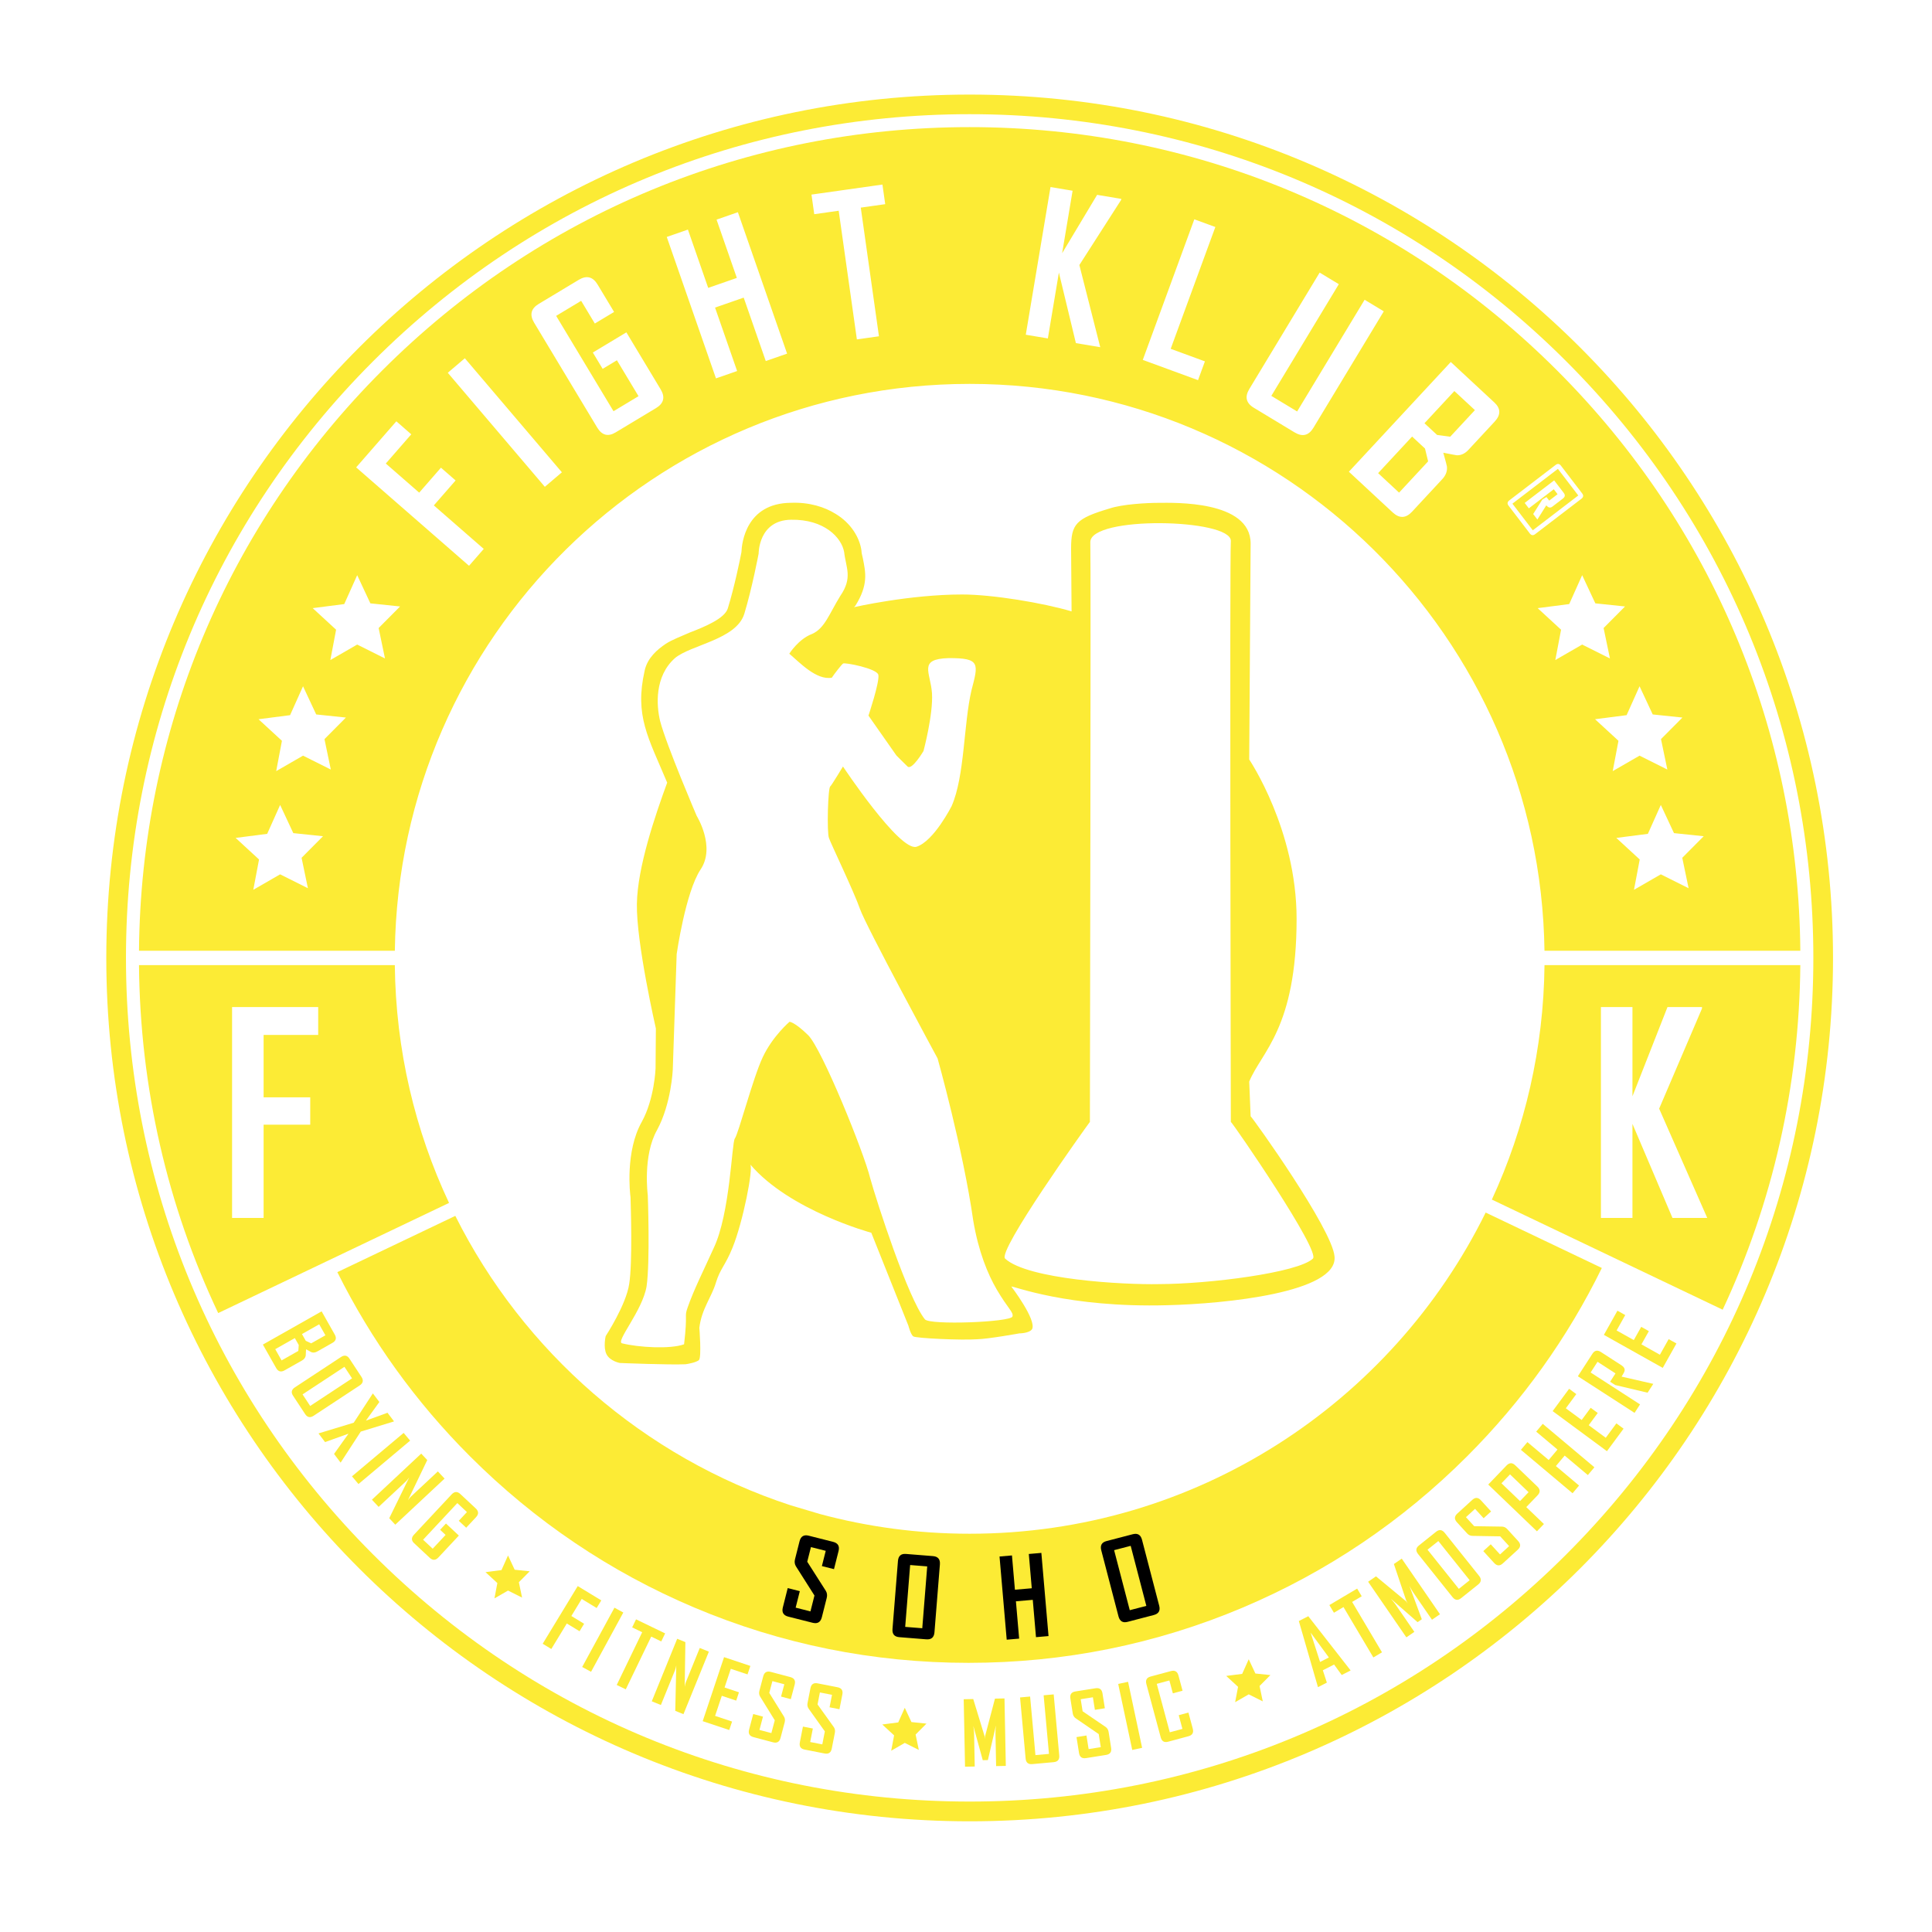 <?xml version="1.0" encoding="UTF-8"?>
<!-- Generator: Adobe Illustrator 28.1.0, SVG Export Plug-In . SVG Version: 6.00 Build 0)  -->
<svg xmlns="http://www.w3.org/2000/svg" xmlns:xlink="http://www.w3.org/1999/xlink" version="1.1" x="0px" y="0px" viewBox="0 0 672 672" style="enable-background:new 0 0 672 672;" xml:space="preserve">
<style type="text/css">
	.st0{fill:#FCEB35;}
	.st1{fill-rule:evenodd;clip-rule:evenodd;fill:#FCEB35;}
</style>
<g id="Black_Background">
</g>
<g id="Layer_2_copy_2_xA0_Image_1_">
</g>
<g id="Black_Inner_Circle">
</g>
<g id="black_lines">
</g>
<g id="FK_Bag">
</g>
<g id="workout">
</g>
<g id="FK">
</g>
<g id="FK_Bag_1_">
	<g>
		<g>
			<path class="st0" d="M98.976,476.648c-1.245,0.704-2.219,0.434-2.923-0.81l-4.617-8.159l20.431-11.561     l4.588,8.107c0.684,1.209,0.4,2.169-0.853,2.878l-5.261,2.978c-0.696,0.394-1.359,0.481-1.988,0.263     c-0.087-0.031-0.722-0.373-1.906-1.024c-0.05,1.395-0.087,2.141-0.114,2.235     c-0.143,0.702-0.572,1.255-1.285,1.658L98.976,476.648z M97.945,473.182l5.822-3.295l0.143-2.062     l-1.359-2.402l-6.815,3.856L97.945,473.182z M108.24,467.252l4.948-2.8l-2.164-3.825l-5.992,3.392     l1.33,2.35L108.24,467.252z"></path>
			<path class="st0" d="M109.088,492.438c-1.194,0.787-2.182,0.587-2.963-0.599l-4.19-6.365     c-0.765-1.161-0.549-2.135,0.645-2.921l16.012-10.541c1.203-0.792,2.186-0.607,2.951,0.554l4.19,6.364     c0.781,1.186,0.57,2.175-0.633,2.967L109.088,492.438z M107.885,489.028l14.571-9.593l-2.648-4.022     l-14.571,9.593L107.885,489.028z"></path>
			<path class="st0" d="M118.478,508.745l-2.29-3.026l5.033-7.045l-8.156,2.919l-2.254-2.978l0.096-0.072     l12.127-3.688c4.4-6.779,6.619-10.177,6.657-10.193l2.263,2.99l-4.687,6.483l7.521-2.739l2.245,2.967     l-0.107,0.081l-11.439,3.504L118.478,508.745z"></path>
			<path class="st0" d="M124.685,516.192l-2.258-2.688l17.971-15.103l2.258,2.688L124.685,516.192z"></path>
			<path class="st0" d="M137.489,530.325l-2.101-2.246l6.949-14.201c-0.423,0.602-0.785,1.043-1.084,1.322     l-9.553,8.935l-2.336-2.497l17.145-16.035l2.101,2.245l-6.729,13.996     c0.423-0.602,0.785-1.042,1.084-1.322l9.334-8.729l2.336,2.498L137.489,530.325z"></path>
			<path class="st0" d="M152.484,541.725c-0.977,1.045-1.987,1.078-3.032,0.102l-5.392-5.039     c-1.015-0.949-1.035-1.946-0.059-2.991l13.089-14.006c0.983-1.052,1.994-1.093,3.031-0.123     l5.359,5.008c1.044,0.977,1.076,1.99,0.092,3.043l-3.421,3.66l-2.575-2.407l2.837-3.035l-3.343-3.124     l-11.911,12.745l3.342,3.124l4.486-4.8l-1.907-1.782l2.038-2.181l4.482,4.188L152.484,541.725z"></path>
			<path class="st0" d="M207.53,559.311l-5.191-3.155l-3.607,5.935l4.434,2.695l-1.581,2.603l-4.435-2.696     l-5.392,8.87l-2.999-1.823l12.193-20.06l8.19,4.978L207.53,559.311z"></path>
			<path class="st0" d="M205.583,581.496l-3.083-1.678l11.222-20.62l3.083,1.678L205.583,581.496z"></path>
			<path class="st0" d="M230,570.933l-3.485-1.683l-8.854,18.345l-3.148-1.518l8.855-18.346l-3.485-1.682     l1.35-2.797l10.118,4.884L230,570.933z"></path>
			<path class="st0" d="M237.724,596.237l-2.849-1.158l0.353-15.805c-0.132,0.723-0.275,1.274-0.43,1.654     l-4.925,12.117l-3.168-1.287l8.839-21.748l2.849,1.158l-0.239,15.527     c0.132-0.723,0.275-1.274,0.43-1.654l4.812-11.84l3.168,1.288L237.724,596.237z"></path>
			<path class="st0" d="M253.651,601.748l-9.234-3.081l7.43-22.269l9.149,3.054l-0.983,2.945l-5.82-1.942     l-2.169,6.503l5.008,1.671l-0.963,2.889l-5.009-1.671l-2.331,6.986l5.905,1.97L253.651,601.748z"></path>
			<path class="st0" d="M271.49,604.494c-0.366,1.383-1.236,1.892-2.608,1.527l-6.829-1.811     c-1.363-0.362-1.861-1.233-1.495-2.616l1.435-5.408l3.393,0.9l-1.227,4.625l4.146,1.1l1.181-4.451     l-5.093-8.241c-0.367-0.604-0.454-1.273-0.259-2.008l1.338-5.046     c0.369-1.392,1.235-1.907,2.598-1.546l6.829,1.812c1.372,0.363,1.877,1.232,1.513,2.604l-1.346,5.074     l-3.392-0.899l1.134-4.277l-4.147-1.1l-1.088,4.104l5.1,8.212     c0.37,0.595,0.454,1.274,0.251,2.037L271.49,604.494z"></path>
			<path class="st0" d="M289.31,608.211c-0.274,1.404-1.108,1.969-2.502,1.696l-6.934-1.354     c-1.384-0.271-1.939-1.107-1.664-2.511l1.073-5.491l3.445,0.673l-0.918,4.696l4.21,0.823     l0.883-4.52l-5.626-7.886c-0.407-0.579-0.537-1.241-0.391-1.987l1.001-5.123     c0.276-1.413,1.106-1.984,2.49-1.714l6.934,1.355c1.394,0.271,1.954,1.106,1.682,2.499     l-1.007,5.152l-3.444-0.674l0.849-4.343l-4.211-0.823l-0.814,4.167l5.633,7.857     c0.408,0.568,0.537,1.241,0.385,2.016L289.31,608.211z"></path>
			<path class="st0" d="M349.849,614.228l-3.373,0.066l-0.227-11.578c-0.014-0.609,0.041-1.461,0.16-2.554     l-2.795,12.042l-1.785,0.035l-3.279-11.923c0.162,1.107,0.248,1.955,0.26,2.545l0.227,11.578     l-3.374,0.066l-0.46-23.471l3.314-0.065l3.943,12.9c0.043,0.14,0.08,0.494,0.111,1.064     c-0.006-0.25,0.018-0.606,0.068-1.066l3.435-13.045l3.314-0.065L349.849,614.228z"></path>
			<path class="st0" d="M368.433,610.594c0.129,1.424-0.523,2.201-1.957,2.332l-7.424,0.675     c-1.414,0.129-2.186-0.519-2.316-1.942l-1.934-21.242l3.496-0.318l1.855,20.376l4.705-0.429     l-1.855-20.376l3.496-0.317L368.433,610.594z"></path>
			<path class="st0" d="M386.482,607.956c0.225,1.413-0.365,2.23-1.768,2.453l-6.977,1.107     c-1.393,0.221-2.201-0.375-2.426-1.787l-0.877-5.525l3.467-0.551l0.75,4.726l4.236-0.672l-0.721-4.549     l-7.992-5.475c-0.58-0.403-0.932-0.982-1.051-1.732l-0.818-5.155     c-0.225-1.423,0.359-2.244,1.752-2.465l6.977-1.108c1.402-0.223,2.215,0.368,2.438,1.771l0.824,5.185     l-3.467,0.551l-0.693-4.371l-4.238,0.673l0.666,4.192l7.986,5.445     c0.58,0.395,0.932,0.982,1.055,1.762L386.482,607.956z"></path>
			<path class="st0" d="M397.258,607.939l-3.434,0.732l-4.887-22.961l3.432-0.73L397.258,607.939z"></path>
			<path class="st0" d="M414.877,601.286c0.371,1.381-0.133,2.257-1.514,2.629l-7.068,1.901     c-1.344,0.361-2.199-0.148-2.57-1.529l-4.98-18.512c-0.375-1.391,0.109-2.267,1.451-2.628     l7.068-1.901c1.381-0.372,2.26,0.138,2.633,1.528l1.426,5.302l-3.375,0.908l-1.203-4.477l-4.389,1.181     l4.531,16.847l4.389-1.181l-1.281-4.766l3.375-0.908L414.877,601.286z"></path>
			<path class="st0" d="M469.785,581.026l-3.098,1.586l-2.658-3.645l-3.912,2.003l1.402,4.287l-3.084,1.579     l-0.027-0.054l-6.639-22.94l3.285-1.681L469.785,581.026z M462.215,576.51l-6.348-8.646     l3.291,10.212L462.215,576.51z"></path>
			<path class="st0" d="M473.638,555.222l-3.328,1.974l10.387,17.523l-3.008,1.782l-10.387-17.523     l-3.328,1.974l-1.584-2.671l9.666-5.729L473.638,555.222z"></path>
			<path class="st0" d="M500.863,561.476l-2.781,1.912l-6.561-9.543c-0.344-0.502-0.769-1.242-1.271-2.22     l4.295,11.593l-1.473,1.011l-9.299-8.15c0.744,0.835,1.283,1.496,1.617,1.982l6.562,9.542     l-2.781,1.912l-13.301-19.344l2.732-1.878l10.391,8.601c0.113,0.093,0.338,0.368,0.678,0.827     c-0.141-0.206-0.318-0.516-0.529-0.929l-4.31-12.782l2.732-1.879L500.863,561.476z"></path>
			<path class="st0" d="M514.468,548.13c0.895,1.117,0.785,2.119-0.324,3.006l-5.951,4.758     c-1.086,0.867-2.076,0.743-2.969-0.374l-11.969-14.975c-0.898-1.125-0.805-2.121,0.281-2.989     l5.951-4.758c1.109-0.887,2.113-0.768,3.014,0.357L514.468,548.13z M511.185,549.643l-10.893-13.628     l-3.762,3.007l10.893,13.627L511.185,549.643z"></path>
			<path class="st0" d="M528.052,536.01c0.965,1.056,0.924,2.062-0.125,3.021l-5.213,4.768     c-1.041,0.951-2.045,0.899-3.01-0.156l-3.775-4.129l2.592-2.368l3.228,3.531l3.166-2.896     l-3.107-3.398l-9.688-0.168c-0.705-0.018-1.316-0.307-1.828-0.867l-3.523-3.853     c-0.971-1.062-0.937-2.069,0.104-3.021l5.215-4.768c1.047-0.958,2.051-0.913,3.008,0.135l3.543,3.875     l-2.59,2.368l-2.986-3.266l-3.166,2.895l2.865,3.133l9.666,0.147     c0.699,0.01,1.316,0.307,1.85,0.89L528.052,536.01z"></path>
			<path class="st0" d="M534.72,517.039c1.055,1.012,1.086,2.033,0.094,3.065l-3.938,4.101l6.135,5.891     l-2.43,2.532l-16.934-16.26l6.369-6.632c0.99-1.031,2.004-1.049,3.043-0.052L534.72,517.039z      M531.674,519.022l-6.447-6.192l-2.973,3.095l6.449,6.192L531.674,519.022z"></path>
			<path class="st0" d="M554.574,510.358l-2.277,2.71l-8.06-6.776l-3.059,3.64l8.059,6.776l-2.258,2.686     l-17.969-15.107l2.26-2.686l7.404,6.226l3.06-3.64l-7.406-6.227l2.279-2.709L554.574,510.358z"></path>
			<path class="st0" d="M564.718,496.931l-5.781,7.831l-18.885-13.944l5.728-7.759l2.498,1.845l-3.644,4.936     l5.516,4.071l3.135-4.247l2.451,1.809l-3.137,4.247l5.924,4.375l3.697-5.007L564.718,496.931z"></path>
			<path class="st0" d="M575.06,481.345l-1.986,3.073l-11.26-2.668l-1.775-1.148l1.871-2.897l-6.248-4.038     l-2.402,3.717l17.186,11.103l-1.904,2.948l-19.719-12.74l5.057-7.823     c0.766-1.185,1.752-1.386,2.961-0.605l7.17,4.632c0.832,0.537,1.188,1.166,1.066,1.887     c-0.068,0.384-0.418,1.062-1.049,2.037L575.06,481.345z"></path>
			<path class="st0" d="M583.111,467.296l-4.762,8.491l-20.475-11.482l4.717-8.412l2.709,1.519l-3,5.351     l5.978,3.354l2.582-4.605l2.656,1.489l-2.582,4.606l6.424,3.603l3.045-5.43L583.111,467.296z"></path>
		</g>
		<polygon class="st0" points="434.339,577.133 436.655,582.089 441.88,582.637 438.109,586.43     439.225,591.781 434.339,589.337 429.617,592.06 430.629,586.725 426.511,582.932 432.061,582.216   "></polygon>
		<polygon class="st0" points="314.704,594.021 317.02,598.977 322.245,599.525 318.474,603.317     319.59,608.669 314.704,606.225 309.983,608.948 310.994,603.612 306.876,599.82 312.427,599.103   "></polygon>
		<polygon class="st0" points="176.704,541.037 179.02,545.994 184.245,546.541 180.474,550.334     181.59,555.685 176.704,553.241 171.983,555.964 172.994,550.629 168.876,546.836 174.427,546.12   "></polygon>
	</g>
	<path class="st1" d="M435,388.265l-0.489-12.062c4.21-10.337,16.48-18.452,16.48-56.601   c0-31.051-16.48-55.43-16.48-55.43s0.489-72.054,0.489-75.118c0-15.124-26.993-14.154-31.805-14.154   c-4.483,0-12.823,0.489-17.233,1.956c-11.765,3.505-13.409,5.39-13.409,13.97   c0,0.802,0.136,16.922,0.168,21.829c-9.816-2.926-27.466-5.878-38.06-5.878   c-18.341,0-37.595,4.411-37.595,4.411l0.498-0.554c4.515-7.273,3.536-11.492,2.55-16.48   c-0.273-0.979-0.473-2.037-0.473-2.615c-0.641-4.635-3.697-9.583-8.917-12.759   c-3.858-2.438-9.247-4.146-15.614-3.897c-15.614,0.128-17.097,13.946-17.226,17.186   c-0.449,2.437-2.478,12.261-4.756,19.607c-1.131,3.44-7.739,6.231-13.232,8.34   c-3.167,1.419-6.103,2.462-8.325,3.921c-2.95,1.973-6.391,4.908-7.337,9.295   c-3.577,15.726,1.259,23.312,7.827,38.99c-4.162,11.38-10.337,29.391-10.537,42.167   c-0.241,13.553,6.608,43.312,6.608,43.361l-0.112,13.881c0,0.064-0.377,10.553-4.787,18.564   c-5.831,10.314-4.09,25.037-3.921,26.239c0.096,3.216,0.729,22.623-0.457,30.138   c-1.099,7.361-8.156,18.1-8.188,18.164c0,0-0.914,3.953,0.305,6.327   c1.243,2.414,4.635,3.016,4.635,3.016s17.194,0.705,22.864,0.441   c1.194-0.176,3.648-0.641,4.634-1.444c0.979-0.954,0.145-11.243,0.145-11.243   c0.802-6.608,4.266-10.626,5.758-15.678c1.508-4.924,3.256-5.926,5.774-12.157   c3.649-8.934,7.322-27.587,6.167-28.99c13.673,16.103,42.11,23.777,42.11,23.777   s12.807,32.118,12.904,32.319c0,0,0.826,3.167,1.708,3.721c0.737,0.649,16.768,1.404,22.189,1.003   c3.922-0.089,14.7-2.045,14.7-2.045s3.448,0,4.435-1.484c1.588-3.256-7.218-14.796-7.218-14.796   c0.329-0.392,19.48,7.458,54.284,6.48c20.112-0.49,59.351-4.411,58.124-16.945   C463.397,427.48,435.994,389.155,435,388.265z M352.168,457.913   c-0.538,1.973-28.91,3.079-30.481,0.971c-5.879-7.362-16.657-40.635-19.03-49.151   c-2.11-8.733-16.769-45.021-21.605-49.721c-4.732-4.611-6.44-4.611-6.44-4.611   s-5.894,5.028-9.302,12.303c-3.448,7.297-8.428,26.576-9.727,28.324   c-1.075,1.555-1.612,26.063-7.355,38.108c-3.416,7.586-6.896,14.435-9.045,20.626   c-1.267,3.569,0.096,1.46-1.243,12.815c-4.724,1.732-15.79,1.114-21.54-0.329   c-2.462-0.513,7.073-11.291,8.5-19.832c1.259-8.645,0.417-31.693,0.417-31.693   s-1.844-13.753,3.248-22.711c4.956-9.183,5.445-20.955,5.445-20.955l1.355-40.193   c0,0,3.072-21.58,8.316-29.432c5.326-7.915-1.355-18.653-1.355-18.653s-10.514-24.531-12.719-32.976   c-1.316-5.437-1.965-15.574,5.156-21.892c5.501-4.636,21.315-6.432,24.114-15.374   c2.743-9.006,4.996-20.979,4.996-20.979s-0.096-11.603,11.235-11.78   c11.596-0.217,17.651,6.215,18.517,11.291c0.601,5.388,3.039,8.829-1.34,15.188   c-3.937,6.391-5.413,11.291-9.824,13.248c-4.683,1.724-7.924,6.873-7.924,6.873   c3.505,2.951,9.4,9.318,14.788,8.34c0.979-1.467,3.433-4.611,3.922-4.924   c0.505-0.465,11.845,1.732,12.269,3.946c0.49,2.437-3.44,14.17-3.44,14.17l9.703,13.842   c0,0,2.366,2.398,3.889,3.857c1.524,1.444,5.55-5.389,5.55-5.389s3.416-12.751,2.951-20.112   c-0.513-7.362-4.915-11.885,5.766-12.198c11.107-0.064,10.401,1.908,7.964,11.219   c-2.751,11.781-2.334,29.832-6.881,40.209c0,0-6.183,12.294-12.262,14.194   c-5.902,1.668-25.549-27.923-25.549-27.923s-3.882,6.416-4.37,6.88   c-0.866,0-1.283,16.256-0.489,18.028c0.489,1.58,8.741,18.766,10.778,24.644   c1.972,5.765,26.993,51.99,26.993,51.99s8.829,31.404,12.398,56.4   c1.82,10.802,5.06,18.653,8.196,24.018C350.643,455.251,352.601,456.422,352.168,457.913z    M456.644,437.792c-5.188,4.9-36.191,8.829-53.529,8.853c-12.438,0.265-45.599-1.619-53.498-8.853   c-2.903-2.462,27.98-45.598,29.48-47.57c0,0,0.384-195.714,0.144-201.608   c-0.144-9.295,48.927-8.252,48.879-0.473c-0.441,5.966,0,202.081,0,202.081   C429.299,391.28,459.515,435.331,456.644,437.792z"></path>
</g>
<g id="_x2A__x2A__x2A_FightKlub_x2A__x2A__x2A_">
</g>
<g id="Layer_10">
	<g>
		<polygon class="st0" points="504.426,151.896 513.01,142.653 505.864,136.018 495.469,147.211     499.858,151.288   "></polygon>
		<path class="st0" d="M548.967,172.341l-7.086-9.26l-15.822,12.107l7.086,9.26L548.967,172.341z     M530.327,174.931l10.248-7.843l3.355,4.386c0.547,0.713,0.451,1.352-0.285,1.916l-3.711,2.84    c-0.707,0.54-1.402,0.385-2.092-0.466l-3.102,4.938l-1.459-1.908l3.176-5.032l1.445-0.884    l0.953,1.245l2.908-2.226l-1.318-1.722l-8.678,6.641L530.327,174.931z"></path>
		<polygon class="st0" points="486.635,171.346 496.737,160.469 495.653,156.012 491.166,151.844     479.344,164.574   "></polygon>
		<path class="st0" d="M337.273,32.899c-165.851,0-300.3,134.449-300.3,300.3    s134.449,300.3,300.3,300.3s300.3-134.449,300.3-300.3S503.125,32.899,337.273,32.899z     M544.779,540.679c-55.427,55.427-129.121,85.951-207.506,85.951s-152.079-30.524-207.506-85.951    s-85.951-129.12-85.951-207.505s30.524-152.079,85.951-207.505s129.121-85.952,207.506-85.952    s152.079,30.525,207.506,85.952s85.951,129.12,85.951,207.505S600.206,485.252,544.779,540.679z"></path>
		<path class="st0" d="M337.273,133.527c109.506,0,198.437,88.023,199.938,197.173h88.989    c-0.636-76.258-30.611-147.857-84.604-201.85c-54.576-54.577-127.14-84.634-204.323-84.634    s-149.747,30.057-204.323,84.634c-53.993,53.992-83.968,125.592-84.604,201.85h88.99    C138.836,221.55,227.768,133.527,337.273,133.527z M587.34,308.949l-9.663-4.833l-9.337,5.385    l2-10.551l-8.143-7.5l10.976-1.417l4.504-10.052l4.58,9.802l10.333,1.083l-7.456,7.5L587.34,308.949z     M570.28,238.7l4.58,9.802l10.333,1.083l-7.457,7.5l2.207,10.583l-9.663-4.833l-9.337,5.385    l2-10.551l-8.143-7.5l10.976-1.417L570.28,238.7z M565.23,210.945l-7.456,7.5l2.206,10.583    l-9.663-4.833l-9.337,5.385l2-10.551l-8.143-7.5l10.976-1.417l4.504-10.052l4.58,9.802L565.23,210.945z     M524.967,174.051l16.111-12.33c0.699-0.534,1.314-0.452,1.85,0.246l7.389,9.655    c0.533,0.698,0.451,1.314-0.246,1.848l-16.111,12.33c-0.699,0.534-1.314,0.452-1.85-0.246    l-7.389-9.655C524.188,175.201,524.27,174.585,524.967,174.051z M519.764,139.978    c2.26,2.099,2.303,4.319,0.127,6.66l-9.127,9.828c-1.207,1.301-2.551,1.931-4.027,1.891    c-0.205-0.008-1.777-0.303-4.719-0.885c0.832,2.984,1.252,4.585,1.262,4.805    c0.168,1.58-0.367,3.036-1.605,4.369l-10.531,11.339c-2.16,2.325-4.402,2.408-6.727,0.249    l-15.242-14.155l35.445-38.165L519.764,139.978z M434.536,135.321l24.473-40.507l6.666,4.027    l-23.475,38.855l8.973,5.421l23.475-38.855l6.666,4.027l-24.473,40.507    c-1.641,2.716-3.828,3.248-6.564,1.595l-14.156-8.554C433.422,140.209,432.895,138.037,434.536,135.321z     M415.416,76.277l7.312,2.681l-15.533,42.372l11.906,4.364l-2.395,6.531l-19.217-7.045L415.416,76.277z     M365.395,65.058l7.682,1.286l-3.639,21.729l12.172-20.301l8.404,1.407l-0.061,0.361l-14.521,22.641    l7.262,28.582l-8.469-1.418l-5.914-24.544l-3.836,22.912l-7.68-1.286L365.395,65.058z     M306.936,64.194l0.964,6.821l-8.502,1.202l6.324,44.751l-7.678,1.085l-6.324-44.751l-8.502,1.202    l-0.964-6.821L306.936,64.194z M239.274,79.859l7.054,20.274l9.964-3.467l-7.054-20.274l7.418-2.581    l17.116,49.192l-7.418,2.581l-7.678-22.066l-9.964,3.467l7.677,22.066l-7.356,2.559l-17.116-49.193    L239.274,79.859z M187.371,105.714l13.945-8.389c2.719-1.635,4.902-1.084,6.549,1.653l5.73,9.525    l-6.702,4.032l-4.752-7.9l-8.698,5.233l19.953,33.167l8.698-5.232l-7.514-12.491l-4.962,2.985    l-3.414-5.675l11.664-7.017l11.923,19.82c1.636,2.719,1.094,4.896-1.625,6.532l-14.031,8.44    c-2.643,1.59-4.782,1.026-6.418-1.693l-21.925-36.447    C184.145,109.519,184.671,107.338,187.371,105.714z M161.683,124.613l33.756,39.666l-5.931,5.047    l-33.756-39.666L161.683,124.613z M137.86,146.539l5.192,4.528l-8.858,10.159l11.614,10.127l7.568-8.679    l5.092,4.44l-7.568,8.679l17.358,15.136l-5.118,5.87l-39.257-34.231L137.86,146.539z M107.1,308.949    l-9.663-4.833l-9.337,5.385l2-10.551l-8.143-7.5l10.976-1.417l4.504-10.052l4.58,9.802l10.333,1.083    l-7.456,7.5L107.1,308.949z M115.064,267.669l-9.663-4.833l-9.337,5.385l2-10.551l-8.143-7.5    l10.976-1.417l4.504-10.052l4.58,9.802l10.333,1.083l-7.456,7.5L115.064,267.669z M124.241,224.195    l-9.337,5.385l2-10.551l-8.143-7.5l10.976-1.417l4.504-10.052l4.58,9.802l10.333,1.083l-7.456,7.5    l2.206,10.583L124.241,224.195z"></path>
		<path class="st0" d="M337.273,533.473c-18.023,0-35.487-2.39-52.097-6.861l-10.289-3.069    c-50.924-16.711-92.827-53.319-116.519-100.632l-41.031,19.576    c11.79,23.667,27.264,45.174,46.163,64.074c22.534,22.534,48.762,40.221,77.956,52.569    c30.201,12.774,62.309,19.251,95.431,19.251c33.123,0,65.231-6.477,95.432-19.251    c29.194-12.348,55.422-30.035,77.956-52.569c19.286-19.286,35.007-41.285,46.883-65.526l-40.407-19.278    C484.147,487.934,416.034,533.473,337.273,533.473z"></path>
		<path class="st0" d="M518.906,417.244l80.287,38.305c17.351-37.077,26.648-77.751,27.007-119.849h-88.981    C536.905,364.793,530.382,392.395,518.906,417.244z M556.842,350.274h10.969v31.031l12.188-31.031h12v0.516    l-14.906,34.828l16.734,38.016H581.733l-13.922-32.719v32.719h-10.969V350.274z"></path>
		<path class="st0" d="M137.328,335.699H48.347c0.362,42.54,9.842,83.631,27.546,121.021l80.294-38.309    C144.372,393.26,137.647,365.25,137.328,335.699z M110.674,359.978H91.689v21.703h16.219v9.516    H91.689v32.438H80.72v-73.359h29.953V359.978z"></path>
	</g>
	<g>
		<path d="M285.859,562.518c-0.433,1.716-1.501,2.358-3.204,1.928l-8.473-2.139    c-1.691-0.427-2.32-1.497-1.888-3.213l1.693-6.71l4.21,1.062l-1.448,5.738l5.146,1.299    l1.394-5.522l-6.421-10.118c-0.464-0.741-0.58-1.568-0.35-2.479l1.58-6.261    c0.436-1.728,1.499-2.378,3.19-1.951l8.474,2.14c1.703,0.43,2.34,1.496,1.909,3.199    l-1.589,6.297l-4.21-1.062l1.34-5.308l-5.146-1.299l-1.285,5.092l6.431,10.081    c0.466,0.73,0.58,1.569,0.341,2.517L285.859,562.518z"></path>
		<path d="M325.03,567.765c-0.141,1.763-1.087,2.574-2.838,2.435l-9.396-0.753    c-1.714-0.137-2.5-1.087-2.359-2.851l1.893-23.637c0.142-1.776,1.07-2.595,2.784-2.458l9.396,0.752    c1.751,0.141,2.556,1.099,2.413,2.874L325.03,567.765z M320.788,566.345l1.723-21.51l-5.938-0.476    l-1.722,21.511L320.788,566.345z"></path>
		<path d="M364.707,569.07l-4.362,0.377l-1.121-12.978l-5.859,0.506l1.12,12.978l-4.326,0.373    l-2.497-28.93l4.325-0.374l1.029,11.924l5.86-0.506l-1.029-11.924l4.363-0.376L364.707,569.07z"></path>
		<path d="M403.201,558.512c0.446,1.712-0.181,2.789-1.88,3.232l-9.121,2.378    c-1.664,0.434-2.719-0.205-3.165-1.917l-5.982-22.945c-0.449-1.724,0.157-2.803,1.821-3.236    l9.121-2.378c1.699-0.443,2.774,0.197,3.224,1.921L403.201,558.512z M398.728,558.566l-5.444-20.882    l-5.764,1.503l5.444,20.881L398.728,558.566z"></path>
	</g>
</g>
</svg>
